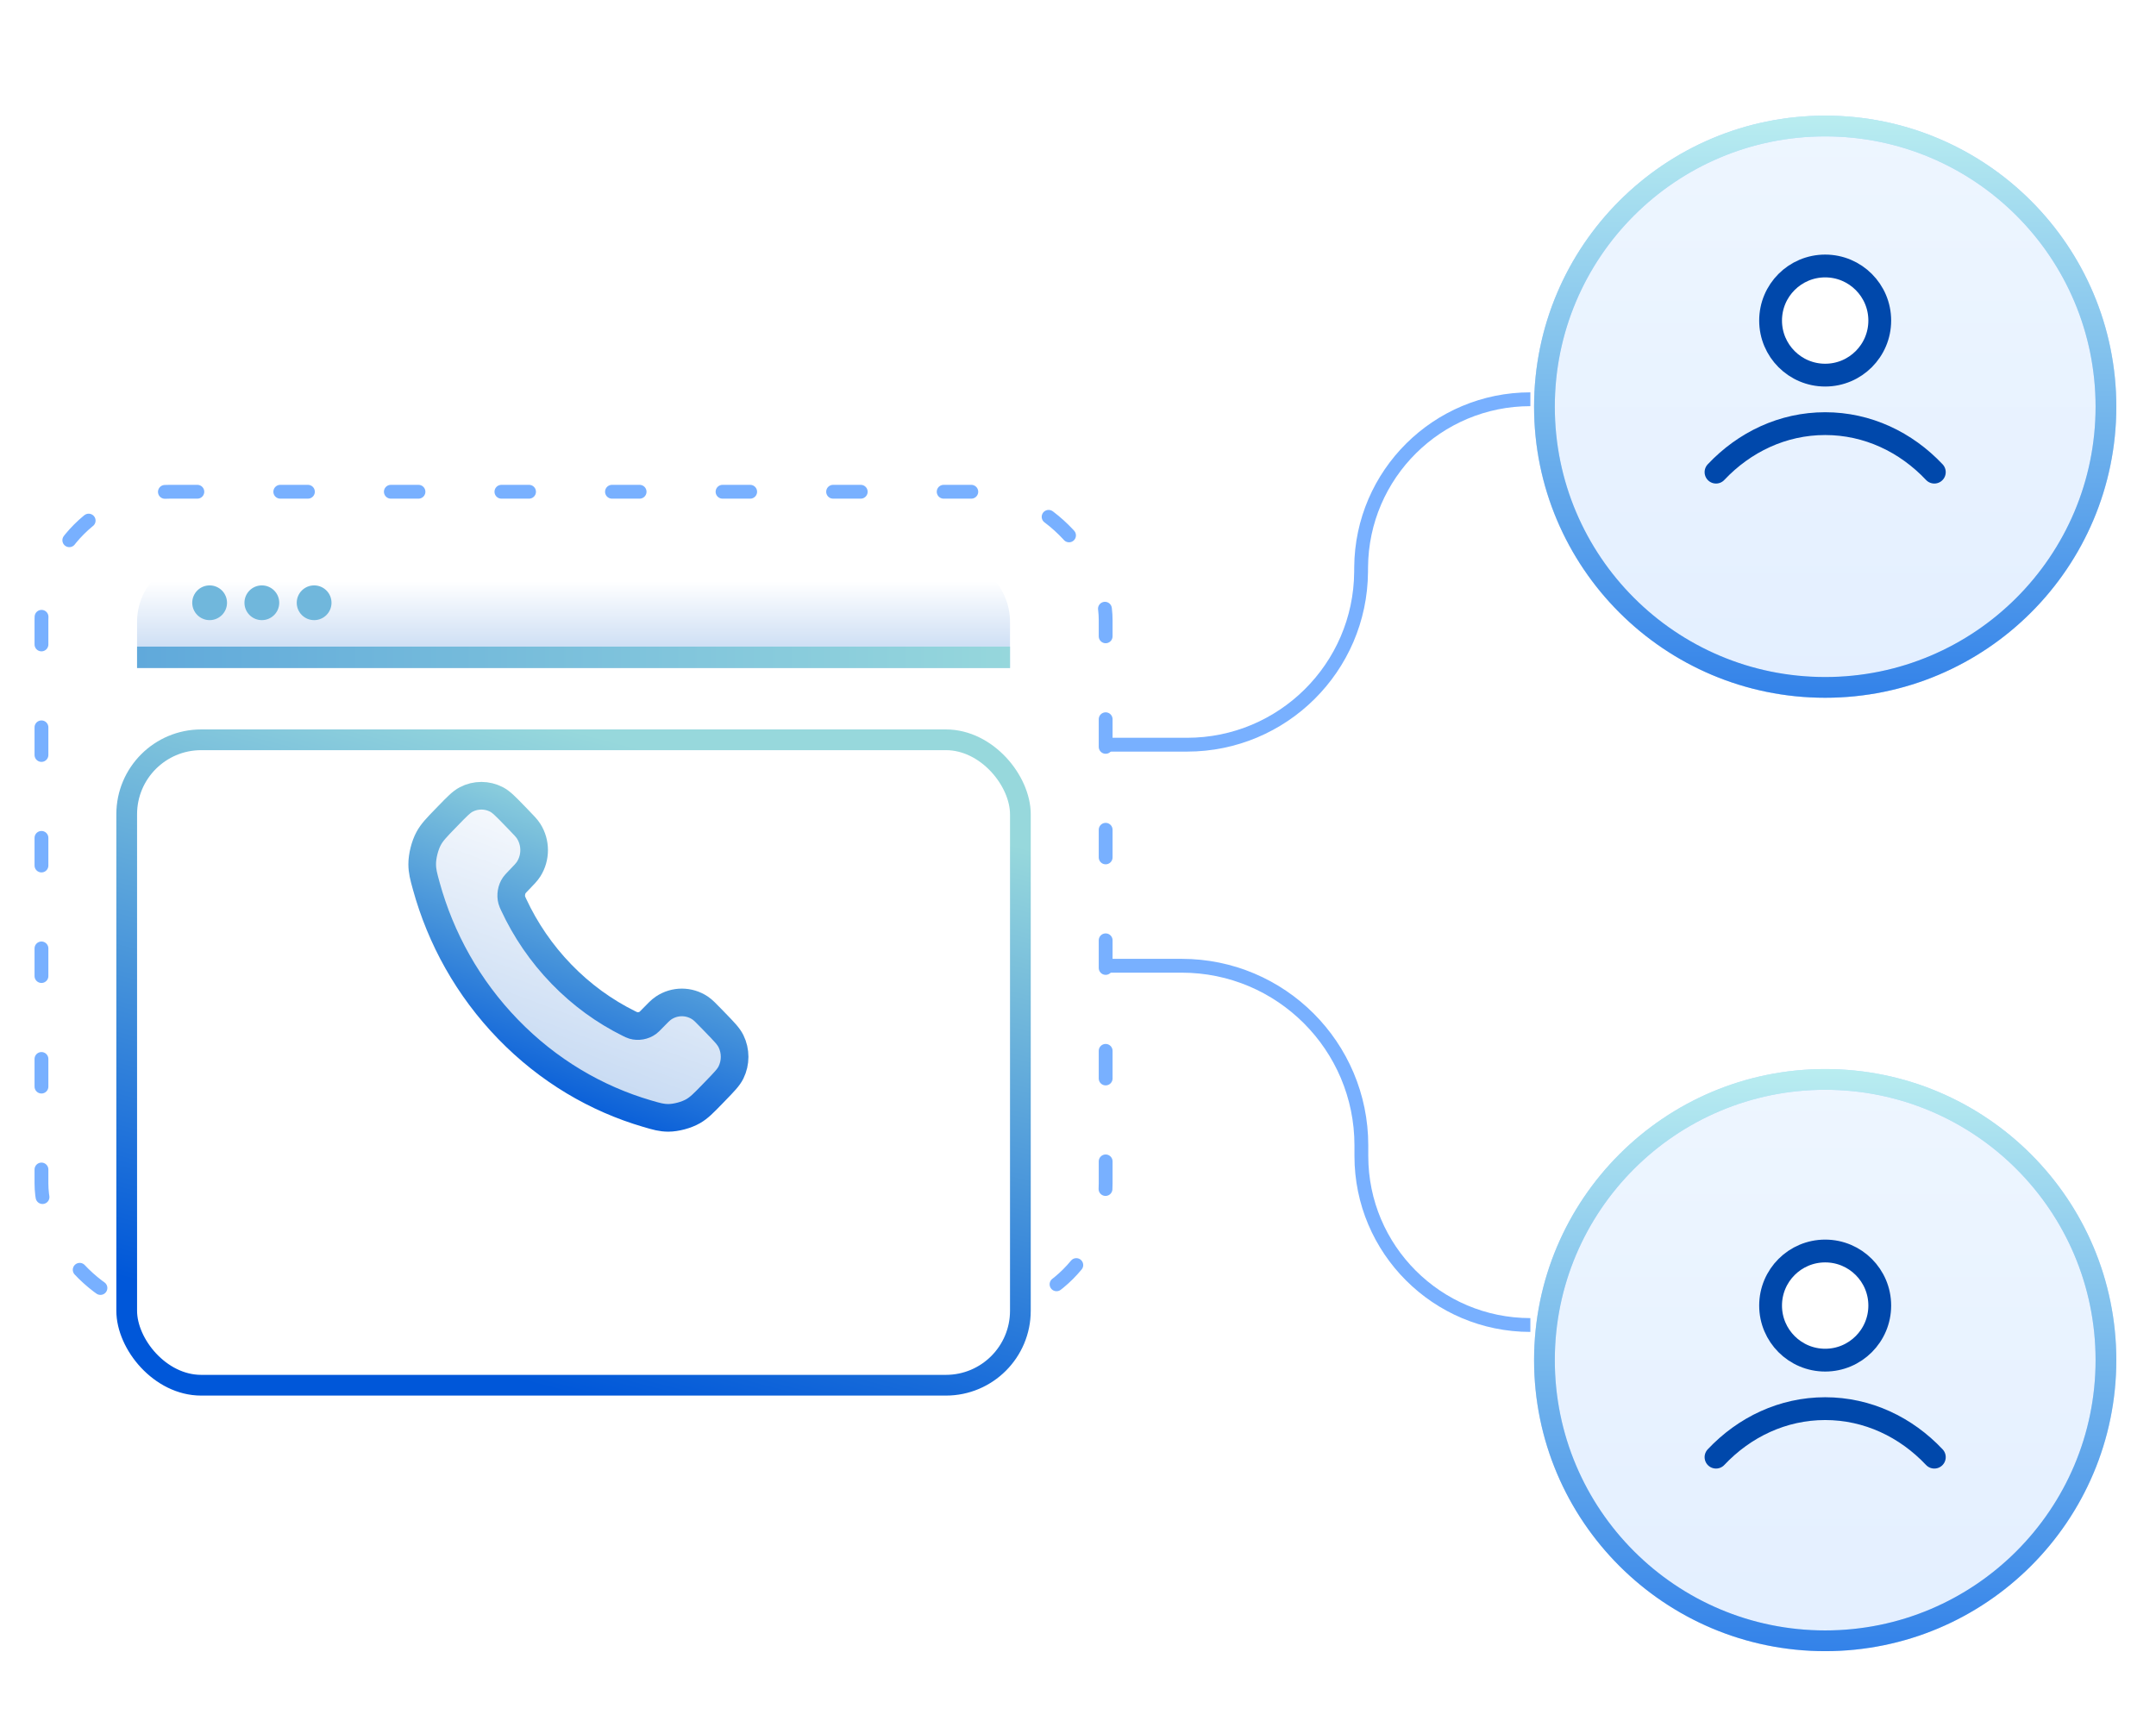 <svg width="156" height="125" viewBox="0 0 156 125" fill="none" xmlns="http://www.w3.org/2000/svg">
<g clip-path="url(#clip0_36899_55154)">
<path d="M79.732 69.895L85.503 69.894C92.683 69.894 98.503 75.715 98.503 82.894L98.503 83.665C98.503 90.419 103.978 95.894 110.732 95.894" stroke="#78B0FF"/>
<path d="M79.732 53.895L85.888 53.895C92.807 53.895 98.431 48.313 98.483 41.395L98.486 41.049C98.537 34.321 104.005 28.895 110.732 28.895" stroke="#78B0FF"/>
<g filter="url(#filter0_d_36899_55154)">
<rect x="3" y="33.305" width="77.001" height="59.34" rx="9.28" fill="white"/>
<rect x="3" y="33.305" width="77.001" height="59.34" rx="9.28" stroke="#78B0FF" stroke-linecap="round" stroke-linejoin="round" stroke-dasharray="2 6"/>
</g>
<g filter="url(#filter1_dd_36899_55154)">
<rect x="9.918" y="40.371" width="63.163" height="45.211" rx="4.64" fill="white"/>
<rect x="9.168" y="39.621" width="64.663" height="46.711" rx="5.39" stroke="url(#paint0_linear_36899_55154)" stroke-width="1.5" stroke-linecap="round" stroke-linejoin="round"/>
</g>
<g filter="url(#filter2_d_36899_55154)">
<path d="M37.171 62.388C38.017 64.204 39.169 65.906 40.629 67.412C42.089 68.918 43.74 70.106 45.501 70.978C45.653 71.053 45.728 71.091 45.824 71.12C46.165 71.222 46.583 71.148 46.872 70.935C46.953 70.876 47.022 70.804 47.161 70.661C47.586 70.223 47.798 70.004 48.012 69.86C48.817 69.32 49.855 69.32 50.661 69.86C50.874 70.004 51.087 70.223 51.512 70.661L51.748 70.905C52.394 71.571 52.717 71.904 52.892 72.261C53.241 72.972 53.241 73.812 52.892 74.523C52.717 74.881 52.394 75.214 51.748 75.88L51.557 76.077C50.913 76.741 50.592 77.072 50.154 77.326C49.669 77.607 48.915 77.809 48.358 77.808C47.856 77.806 47.514 77.706 46.828 77.505C43.142 76.426 39.665 74.391 36.763 71.399C33.862 68.407 31.888 64.82 30.842 61.02C30.648 60.313 30.55 59.959 30.549 59.442C30.547 58.867 30.743 58.09 31.016 57.59C31.262 57.138 31.583 56.807 32.227 56.143L32.418 55.946C33.064 55.28 33.387 54.947 33.734 54.766C34.423 54.406 35.237 54.406 35.927 54.766C36.274 54.947 36.597 55.28 37.242 55.946L37.479 56.19C37.904 56.628 38.116 56.847 38.255 57.067C38.779 57.898 38.779 58.968 38.255 59.799C38.116 60.019 37.904 60.238 37.479 60.676C37.34 60.819 37.271 60.891 37.213 60.975C37.006 61.272 36.935 61.703 37.034 62.055C37.062 62.154 37.098 62.232 37.171 62.388Z" fill="url(#paint1_linear_36899_55154)"/>
<path d="M37.171 62.388C38.017 64.204 39.169 65.906 40.629 67.412C42.089 68.918 43.74 70.106 45.501 70.978C45.653 71.053 45.728 71.091 45.824 71.12C46.165 71.222 46.583 71.148 46.872 70.935C46.953 70.876 47.022 70.804 47.161 70.661C47.586 70.223 47.798 70.004 48.012 69.86C48.817 69.32 49.855 69.32 50.661 69.86C50.874 70.004 51.087 70.223 51.512 70.661L51.748 70.905C52.394 71.571 52.717 71.904 52.892 72.261C53.241 72.972 53.241 73.812 52.892 74.523C52.717 74.881 52.394 75.214 51.748 75.88L51.557 76.077C50.913 76.741 50.592 77.072 50.154 77.326C49.669 77.607 48.915 77.809 48.358 77.808C47.856 77.806 47.514 77.706 46.828 77.505C43.142 76.426 39.665 74.391 36.763 71.399C33.862 68.407 31.888 64.82 30.842 61.02C30.648 60.313 30.55 59.959 30.549 59.442C30.547 58.867 30.743 58.09 31.016 57.59C31.262 57.138 31.583 56.807 32.227 56.143L32.418 55.946C33.064 55.28 33.387 54.947 33.734 54.766C34.423 54.406 35.237 54.406 35.927 54.766C36.274 54.947 36.597 55.28 37.242 55.946L37.479 56.19C37.904 56.628 38.116 56.847 38.255 57.067C38.779 57.898 38.779 58.968 38.255 59.799C38.116 60.019 37.904 60.238 37.479 60.676C37.34 60.819 37.271 60.891 37.213 60.975C37.006 61.272 36.935 61.703 37.034 62.055C37.062 62.154 37.098 62.232 37.171 62.388Z" stroke="url(#paint2_linear_36899_55154)" stroke-width="2"/>
</g>
<path d="M9.918 45.011C9.918 42.449 11.995 40.371 14.558 40.371H68.441C71.003 40.371 73.081 42.449 73.081 45.011V48.35H9.918V45.011Z" fill="url(#paint3_linear_36899_55154)"/>
<line x1="9.918" y1="47.57" x2="73.081" y2="47.57" stroke="url(#paint4_linear_36899_55154)" stroke-width="1.547"/>
<ellipse cx="15.168" cy="43.624" rx="1.258" ry="1.257" fill="#70B7DC"/>
<ellipse cx="18.946" cy="43.624" rx="1.258" ry="1.257" fill="#70B7DC"/>
<ellipse cx="22.729" cy="43.624" rx="1.258" ry="1.257" fill="#70B7DC"/>
<g filter="url(#filter3_d_36899_55154)">
<circle cx="132.064" cy="27.15" r="21.064" fill="url(#paint5_linear_36899_55154)"/>
<circle cx="132.064" cy="27.15" r="20.314" stroke="#BFDBFF" stroke-width="1.5"/>
<circle cx="132.064" cy="27.15" r="20.314" stroke="url(#paint6_linear_36899_55154)" stroke-width="1.5"/>
</g>
<path d="M132.063 27.149C134.244 27.149 136.012 25.381 136.012 23.199C136.012 21.018 134.244 19.25 132.063 19.25C129.882 19.25 128.113 21.018 128.113 23.199C128.113 25.381 129.882 27.149 132.063 27.149Z" fill="white"/>
<path d="M124.164 34.17C126.214 31.995 128.997 30.659 132.063 30.659C135.128 30.659 137.911 31.995 139.961 34.17M136.012 23.199C136.012 25.381 134.244 27.149 132.063 27.149C129.882 27.149 128.113 25.381 128.113 23.199C128.113 21.018 129.882 19.25 132.063 19.25C134.244 19.25 136.012 21.018 136.012 23.199Z" stroke="#0048AB" stroke-width="1.65" stroke-linecap="round" stroke-linejoin="round"/>
<g filter="url(#filter4_d_36899_55154)">
<circle cx="132.064" cy="96.15" r="20.314" fill="url(#paint7_linear_36899_55154)"/>
<circle cx="132.064" cy="96.15" r="20.314" stroke="#BFDBFF" stroke-width="1.5"/>
<circle cx="132.064" cy="96.15" r="20.314" stroke="url(#paint8_linear_36899_55154)" stroke-width="1.5"/>
<path d="M132.063 96.153C134.244 96.153 136.012 94.384 136.012 92.203C136.012 90.022 134.244 88.254 132.063 88.254C129.882 88.254 128.113 90.022 128.113 92.203C128.113 94.384 129.882 96.153 132.063 96.153Z" fill="white"/>
<path d="M124.164 103.174C126.214 100.999 128.997 99.663 132.063 99.663C135.128 99.663 137.911 100.999 139.961 103.174M136.012 92.203C136.012 94.384 134.244 96.153 132.063 96.153C129.882 96.153 128.113 94.384 128.113 92.203C128.113 90.022 129.882 88.254 132.063 88.254C134.244 88.254 136.012 90.022 136.012 92.203Z" stroke="#0048AB" stroke-width="1.65" stroke-linecap="round" stroke-linejoin="round"/>
</g>
</g>
<defs>
<filter id="filter0_d_36899_55154" x="-2.067" y="30.521" width="87.134" height="69.474" filterUnits="userSpaceOnUse" color-interpolation-filters="sRGB">
<feFlood flood-opacity="0" result="BackgroundImageFix"/>
<feColorMatrix in="SourceAlpha" type="matrix" values="0 0 0 0 0 0 0 0 0 0 0 0 0 0 0 0 0 0 127 0" result="hardAlpha"/>
<feOffset dy="2.284"/>
<feGaussianBlur stdDeviation="2.284"/>
<feComposite in2="hardAlpha" operator="out"/>
<feColorMatrix type="matrix" values="0 0 0 0 0.063 0 0 0 0 0.094 0 0 0 0 0.157 0 0 0 0.12 0"/>
<feBlend mode="normal" in2="BackgroundImageFix" result="effect1_dropShadow_36899_55154"/>
<feBlend mode="normal" in="SourceGraphic" in2="effect1_dropShadow_36899_55154" result="shape"/>
</filter>
<filter id="filter1_dd_36899_55154" x="-2.409" y="35.778" width="87.816" height="72.958" filterUnits="userSpaceOnUse" color-interpolation-filters="sRGB">
<feFlood flood-opacity="0" result="BackgroundImageFix"/>
<feColorMatrix in="SourceAlpha" type="matrix" values="0 0 0 0 0 0 0 0 0 0 0 0 0 0 0 0 0 0 127 0" result="hardAlpha"/>
<feOffset dy="3.093"/>
<feGaussianBlur stdDeviation="3.093"/>
<feColorMatrix type="matrix" values="0 0 0 0 0.082 0 0 0 0 0.098 0 0 0 0 0.145 0 0 0 0.05 0"/>
<feBlend mode="normal" in2="BackgroundImageFix" result="effect1_dropShadow_36899_55154"/>
<feColorMatrix in="SourceAlpha" type="matrix" values="0 0 0 0 0 0 0 0 0 0 0 0 0 0 0 0 0 0 127 0" result="hardAlpha"/>
<feOffset dy="10.827"/>
<feGaussianBlur stdDeviation="5.413"/>
<feColorMatrix type="matrix" values="0 0 0 0 0.082 0 0 0 0 0.098 0 0 0 0 0.145 0 0 0 0.04 0"/>
<feBlend mode="normal" in2="effect1_dropShadow_36899_55154" result="effect2_dropShadow_36899_55154"/>
<feBlend mode="normal" in="SourceGraphic" in2="effect2_dropShadow_36899_55154" result="shape"/>
</filter>
<filter id="filter2_d_36899_55154" x="23.362" y="50.403" width="36.979" height="37.686" filterUnits="userSpaceOnUse" color-interpolation-filters="sRGB">
<feFlood flood-opacity="0" result="BackgroundImageFix"/>
<feColorMatrix in="SourceAlpha" type="matrix" values="0 0 0 0 0 0 0 0 0 0 0 0 0 0 0 0 0 0 127 0" result="hardAlpha"/>
<feOffset dy="3.093"/>
<feGaussianBlur stdDeviation="3.093"/>
<feColorMatrix type="matrix" values="0 0 0 0 0.082 0 0 0 0 0.098 0 0 0 0 0.145 0 0 0 0.05 0"/>
<feBlend mode="normal" in2="BackgroundImageFix" result="effect1_dropShadow_36899_55154"/>
<feBlend mode="normal" in="SourceGraphic" in2="effect1_dropShadow_36899_55154" result="shape"/>
</filter>
<filter id="filter3_d_36899_55154" x="106.433" y="3.802" width="51.261" height="51.263" filterUnits="userSpaceOnUse" color-interpolation-filters="sRGB">
<feFlood flood-opacity="0" result="BackgroundImageFix"/>
<feColorMatrix in="SourceAlpha" type="matrix" values="0 0 0 0 0 0 0 0 0 0 0 0 0 0 0 0 0 0 127 0" result="hardAlpha"/>
<feOffset dy="2.284"/>
<feGaussianBlur stdDeviation="2.284"/>
<feComposite in2="hardAlpha" operator="out"/>
<feColorMatrix type="matrix" values="0 0 0 0 0.063 0 0 0 0 0.094 0 0 0 0 0.157 0 0 0 0.12 0"/>
<feBlend mode="normal" in2="BackgroundImageFix" result="effect1_dropShadow_36899_55154"/>
<feBlend mode="normal" in="SourceGraphic" in2="effect1_dropShadow_36899_55154" result="shape"/>
</filter>
<filter id="filter4_d_36899_55154" x="106.433" y="72.802" width="51.261" height="51.263" filterUnits="userSpaceOnUse" color-interpolation-filters="sRGB">
<feFlood flood-opacity="0" result="BackgroundImageFix"/>
<feColorMatrix in="SourceAlpha" type="matrix" values="0 0 0 0 0 0 0 0 0 0 0 0 0 0 0 0 0 0 127 0" result="hardAlpha"/>
<feOffset dy="2.284"/>
<feGaussianBlur stdDeviation="2.284"/>
<feComposite in2="hardAlpha" operator="out"/>
<feColorMatrix type="matrix" values="0 0 0 0 0.063 0 0 0 0 0.094 0 0 0 0 0.157 0 0 0 0.12 0"/>
<feBlend mode="normal" in2="BackgroundImageFix" result="effect1_dropShadow_36899_55154"/>
<feBlend mode="normal" in="SourceGraphic" in2="effect1_dropShadow_36899_55154" result="shape"/>
</filter>
<linearGradient id="paint0_linear_36899_55154" x1="52.276" y1="41.735" x2="40.569" y2="86.778" gradientUnits="userSpaceOnUse">
<stop stop-color="#97D8DC"/>
<stop offset="1" stop-color="#0057D9"/>
</linearGradient>
<linearGradient id="paint1_linear_36899_55154" x1="45.705" y1="55.199" x2="37.563" y2="76.944" gradientUnits="userSpaceOnUse">
<stop stop-color="white"/>
<stop offset="1" stop-color="#BFD5F1"/>
</linearGradient>
<linearGradient id="paint2_linear_36899_55154" x1="45.705" y1="55.199" x2="37.563" y2="76.944" gradientUnits="userSpaceOnUse">
<stop stop-color="#97D8DC"/>
<stop offset="1" stop-color="#0057D9"/>
</linearGradient>
<linearGradient id="paint3_linear_36899_55154" x1="30.461" y1="41.368" x2="30.461" y2="48.35" gradientUnits="userSpaceOnUse">
<stop offset="0.099" stop-color="white"/>
<stop offset="1" stop-color="#BFD5F1"/>
</linearGradient>
<linearGradient id="paint4_linear_36899_55154" x1="9.918" y1="48.344" x2="73.081" y2="48.344" gradientUnits="userSpaceOnUse">
<stop stop-color="#60A9DB"/>
<stop offset="1" stop-color="#96D7DC"/>
</linearGradient>
<linearGradient id="paint5_linear_36899_55154" x1="132.064" y1="6.086" x2="132.064" y2="48.213" gradientUnits="userSpaceOnUse">
<stop stop-color="#EEF6FF"/>
<stop offset="1" stop-color="#E3EFFF"/>
</linearGradient>
<linearGradient id="paint6_linear_36899_55154" x1="132.064" y1="6.086" x2="132.064" y2="48.213" gradientUnits="userSpaceOnUse">
<stop stop-color="#B9EDF0"/>
<stop offset="1" stop-color="#3382E9"/>
</linearGradient>
<linearGradient id="paint7_linear_36899_55154" x1="132.064" y1="75.086" x2="132.064" y2="117.213" gradientUnits="userSpaceOnUse">
<stop stop-color="#EEF6FF"/>
<stop offset="1" stop-color="#E3EFFF"/>
</linearGradient>
<linearGradient id="paint8_linear_36899_55154" x1="132.064" y1="75.086" x2="132.064" y2="117.213" gradientUnits="userSpaceOnUse">
<stop stop-color="#B9EDF0"/>
<stop offset="1" stop-color="#3382E9"/>
</linearGradient>
<clipPath id="clip0_36899_55154">
<rect width="156" height="124" fill="white" transform="translate(0 0.086)"/>
</clipPath>
</defs>
</svg>
